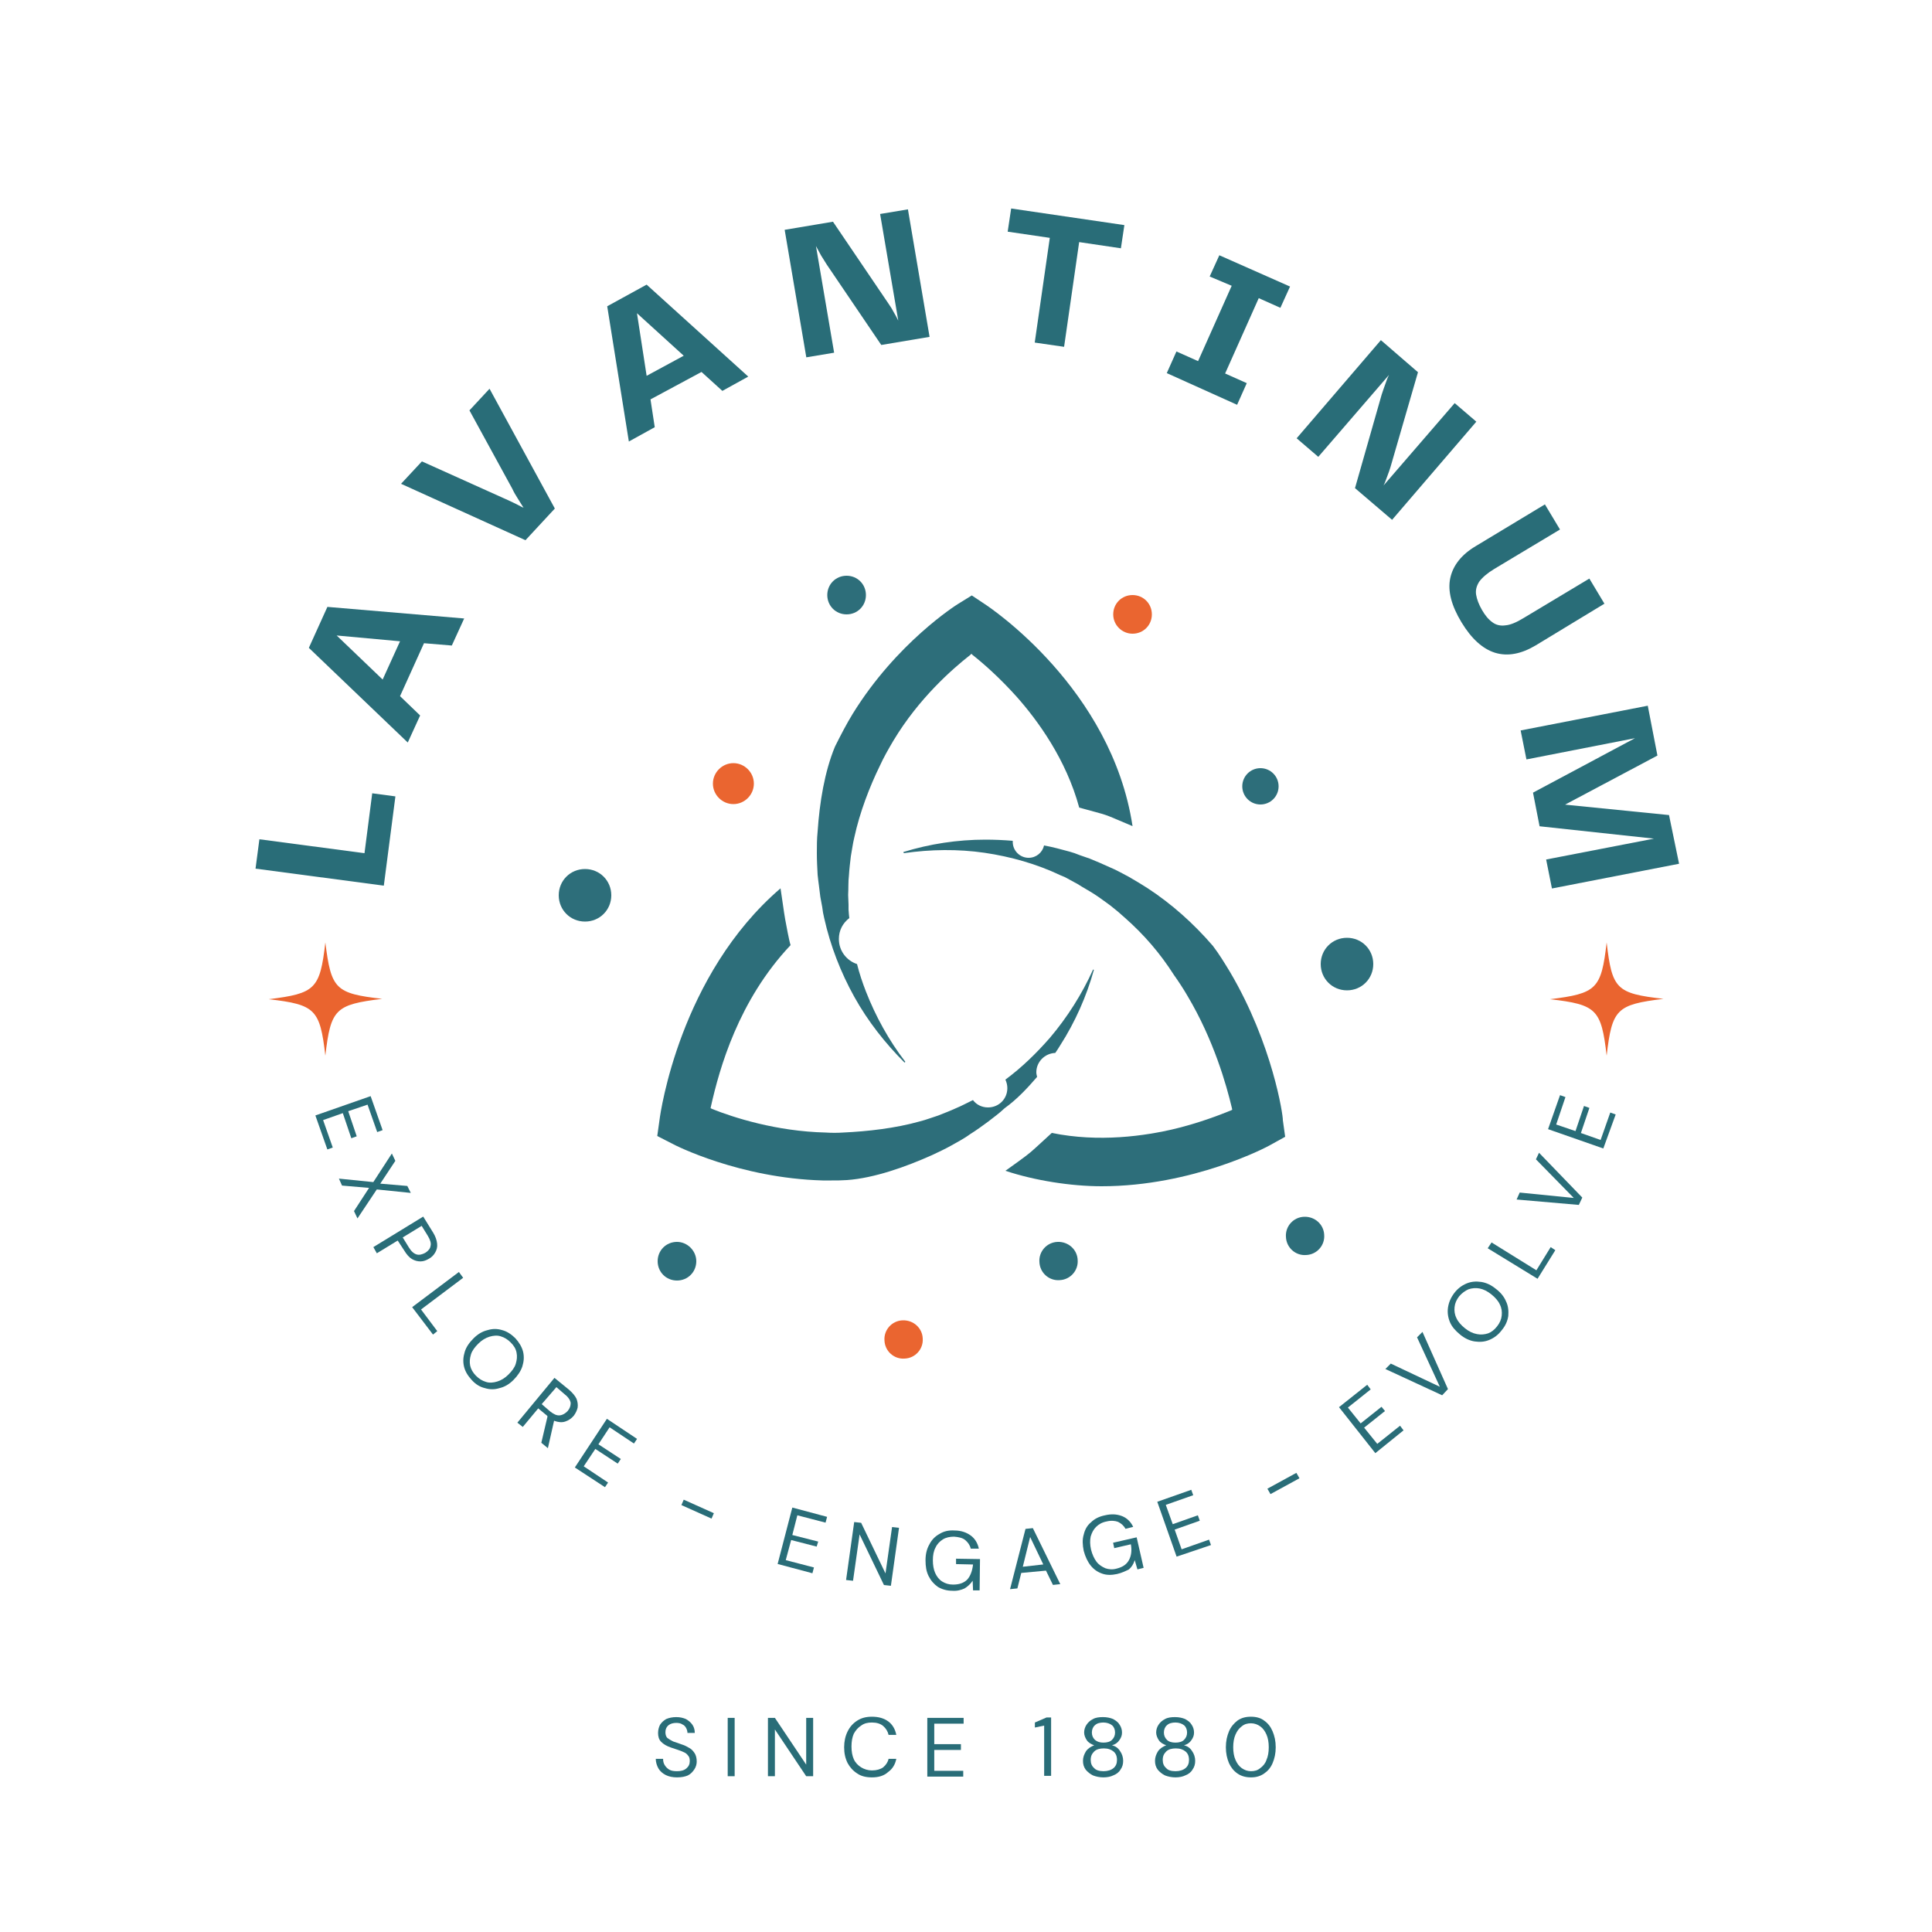 <?xml version="1.0" encoding="utf-8"?>
<!-- Generator: Adobe Illustrator 29.5.1, SVG Export Plug-In . SVG Version: 9.03 Build 0)  -->
<svg version="1.0" id="Ebene_1" xmlns="http://www.w3.org/2000/svg" xmlns:xlink="http://www.w3.org/1999/xlink" x="0px" y="0px"
	 viewBox="0 0 500 500" style="enable-background:new 0 0 500 500;" xml:space="preserve">
<style type="text/css">
	.st0{fill:#EA642F;}
	.st1{fill:#296D78;}
	.st2{fill:#EA6530;}
	.st3{fill:#2D6E7A;}
</style>
<g>
	<g>
		<path class="st0" d="M84.2,243.9c-1.4,12.1-2.6,13.2-14.7,14.7c0,0,0.1,0,0.1,0c12,1.4,13.2,2.6,14.6,14.6
			c1.4-12.1,2.6-13.2,14.7-14.7C86.8,257.1,85.7,256,84.2,243.9z"/>
	</g>
</g>
<g>
	<g>
		<path class="st0" d="M415.8,243.9c-1.4,12.1-2.6,13.2-14.7,14.7c0,0,0.1,0,0.1,0c12,1.4,13.2,2.6,14.6,14.6
			c1.4-12.1,2.6-13.2,14.7-14.7C418.3,257.1,417.2,256,415.8,243.9z"/>
	</g>
</g>
<g>
	<g transform="translate(74.231, 174.105)">
		<g>
			<path class="st1" d="M20.1,46.7l2-15.5l6,0.8l-3,23.1l-33.2-4.4l1-7.6L20.1,46.7z"/>
		</g>
	</g>
</g>
<g>
	<g transform="translate(78.73, 145.163)">
		<g>
			<path class="st1" d="M38.2,21.9L31,21.3L24.8,35l5.2,5l-3.2,7L1.2,22.5L6,11.9l35.4,3L38.2,21.9z M20.3,30.7l4.5-9.9L8.4,19.3
				L20.3,30.7z"/>
		</g>
	</g>
</g>
<g>
	<g transform="translate(95.392, 111.907)">
		<g>
			<path class="st1" d="M26.1-5.7l5.2-5.6l16.9,31l-7.6,8.2L8.4,13.3l5.4-5.8L34.9,17c0.9,0.4,1.8,0.8,2.6,1.2
				c0.9,0.4,1.7,0.9,2.6,1.3c-0.5-0.8-1-1.6-1.5-2.4c-0.5-0.8-1-1.6-1.4-2.5L26.1-5.7z"/>
		</g>
	</g>
</g>
<g>
	<g transform="translate(121.048, 86.262)">
		<g>
			<path class="st1" d="M65.9,14.9L60.5,10l-13.2,7.1l1.1,7.2L41.7,28L36.1-7l10.2-5.6l26.3,23.8L65.9,14.9z M46.3,11l9.6-5.2
				l-12.1-11L46.3,11z"/>
		</g>
	</g>
</g>
<g>
	<g transform="translate(154.372, 69.778)">
		<g>
			<path class="st1" d="M73.4-14.4l7.2-1.2l5.6,33l-12.5,2.1L59.6-1.3c-0.5-0.8-1-1.6-1.5-2.4c-0.4-0.8-0.9-1.6-1.3-2.4l4.7,27.6
				l-7.2,1.2l-5.6-33l12.5-2.1L75.5,8.7c0.4,0.6,0.9,1.3,1.3,2.1c0.5,0.8,0.9,1.6,1.3,2.4L73.4-14.4z"/>
		</g>
	</g>
</g>
<g>
	<g transform="translate(191.387, 65.157)">
		<g>
			<path class="st1" d="M99.6-6.9l-0.9,6L87.9-2.5l-3.9,27.1l-7.6-1.1l3.9-27.1L69.4-5.2l0.9-6L99.6-6.9z"/>
		</g>
	</g>
</g>
<g>
	<g transform="translate(224.462, 71.56)">
		<g>
			<path class="st1" d="M106.9,8.1l-5.6-2.5l-8.7,19.5l5.6,2.5l-2.5,5.6L77.5,25l2.5-5.6l5.6,2.5l8.7-19.5L88.6,0l2.5-5.5l18.3,8.1
				L106.9,8.1z"/>
		</g>
	</g>
</g>
<g>
	<g transform="translate(250.071, 83.63)">
		<g>
			<path class="st1" d="M126.4,20.7l5.6,4.8l-21.8,25.4l-9.6-8.2l6.9-24.2c0.3-0.9,0.6-1.8,0.9-2.6c0.3-0.9,0.6-1.7,1-2.5L91.1,34.6
				l-5.6-4.8l21.8-25.4l9.6,8.3l-7.1,24.5c-0.2,0.7-0.5,1.5-0.8,2.3c-0.3,0.8-0.6,1.7-1,2.5L126.4,20.7z"/>
		</g>
	</g>
</g>
<g>
	<g transform="translate(277.323, 109.034)">
		<g>
			<path class="st1" d="M104.6,32.3l17.9-10.8l3.9,6.5l-17,10.2c-1.8,1.1-3.1,2.2-3.9,3.3c-0.7,1.1-1,2.2-0.8,3.4
				c0.2,1.2,0.7,2.5,1.5,3.9c0.8,1.4,1.7,2.5,2.7,3.2c0.9,0.7,2.1,1,3.4,0.8c1.3-0.1,2.9-0.8,4.7-1.9l17-10.2l3.9,6.5L120.1,58
				c-3.7,2.2-7.2,2.9-10.5,1.9c-3.2-1-6.1-3.6-8.7-7.9c-2.6-4.3-3.6-8.1-2.9-11.4C98.7,37.3,100.9,34.5,104.6,32.3z"/>
		</g>
	</g>
</g>
<g>
	<g transform="translate(294.841, 139.538)">
		<g>
			<path class="st1" d="M139.7,84l-32.9,6.4l-1.5-7.5l27.9-5.4l-29.6-3.2l-1.7-8.7l26.4-14.1l-28.1,5.5l-1.5-7.5l32.9-6.4l2.5,12.9
				l-23.9,12.7l26.9,2.7L139.7,84z"/>
		</g>
	</g>
</g>
<g>
	<g transform="translate(60.82, 215.379)">
		<g>
			<path class="st1" d="M20.8,73.3l14.3-5l3.1,8.8l-1.4,0.5l-2.5-7.1l-5,1.7l2.2,6.5l-1.4,0.5l-2.2-6.5l-5.1,1.8l2.5,7.1l-1.4,0.5
				L20.8,73.3z"/>
		</g>
	</g>
</g>
<g>
	<g transform="translate(65.514, 228.226)">
		<g>
			<path class="st1" d="M22.2,76.8l8.9,0.9l4.8-7.4l0.9,1.9l-3.9,5.9l7,0.6l0.9,1.8l-8.8-0.9L27,87.1l-0.9-1.9l3.9-6l-7-0.6
				L22.2,76.8z"/>
		</g>
	</g>
</g>
<g>
	<g transform="translate(71.827, 241.051)">
		<g>
			<path class="st1" d="M24.8,81.7l12.9-7.9l2.6,4.2c0.6,1,0.9,1.9,1,2.8c0.1,0.9-0.1,1.6-0.5,2.3c-0.4,0.7-0.9,1.2-1.6,1.6
				c-0.7,0.4-1.4,0.7-2.2,0.7c-0.8,0-1.5-0.2-2.2-0.6c-0.7-0.4-1.4-1.2-2-2.2L31.1,80l-5.4,3.3L24.8,81.7z M32.4,79.2l1.6,2.6
				c0.6,1,1.3,1.6,2,1.8c0.7,0.2,1.4,0,2.2-0.4c0.8-0.5,1.3-1.1,1.4-1.8c0.2-0.7-0.1-1.6-0.7-2.6l-1.6-2.6L32.4,79.2z"/>
		</g>
	</g>
</g>
<g>
	<g transform="translate(79.265, 252.789)">
		<g>
			<path class="st1" d="M27.4,85.5l12.1-9.1l1.1,1.5l-10.9,8.2l4.2,5.6l-1.1,0.9L27.4,85.5z"/>
		</g>
	</g>
</g>
<g>
	<g transform="translate(87.28, 263.139)">
		<g>
			<path class="st1" d="M34.8,94c-1-1.1-1.7-2.2-2-3.5c-0.3-1.3-0.2-2.5,0.2-3.8c0.4-1.3,1.2-2.4,2.3-3.5c1.1-1.1,2.3-1.8,3.6-2.1
				c1.3-0.4,2.5-0.4,3.8,0c1.2,0.3,2.4,1.1,3.4,2.1c1,1.1,1.7,2.3,2,3.5c0.3,1.3,0.2,2.5-0.2,3.8c-0.4,1.2-1.2,2.4-2.3,3.5
				c-1.1,1.1-2.3,1.8-3.6,2.1c-1.3,0.4-2.5,0.4-3.8,0C36.9,95.8,35.8,95.1,34.8,94z M35.9,92.9c0.8,0.8,1.6,1.3,2.6,1.6
				c0.9,0.3,1.9,0.2,2.9-0.1c1-0.3,2-0.9,2.9-1.8c0.9-0.9,1.6-1.8,1.9-2.8c0.3-1,0.4-1.9,0.2-2.9c-0.2-1-0.7-1.8-1.5-2.6
				c-0.8-0.8-1.6-1.3-2.6-1.6c-0.9-0.3-1.9-0.2-2.9,0.1c-1,0.3-2,0.9-2.9,1.8c-0.9,0.9-1.6,1.8-1.9,2.8c-0.3,1-0.4,1.9-0.2,2.9
				C34.6,91.2,35.1,92.1,35.9,92.9z"/>
		</g>
	</g>
</g>
<g>
	<g transform="translate(99.494, 275.388)">
		<g>
			<path class="st1" d="M34.4,92.8L44,81.2l3.8,3.1c0.9,0.8,1.5,1.5,1.9,2.3c0.3,0.8,0.4,1.5,0.3,2.3c-0.2,0.8-0.5,1.4-1,2.1
				c-0.6,0.7-1.3,1.2-2.2,1.5c-0.9,0.3-1.8,0.2-2.9-0.2l-1.6,7.1l-1.7-1.4l1.6-6.8L42.1,91l-2.3-1.9l-4,4.8L34.4,92.8z M40.7,88
				l2.2,1.9c0.9,0.7,1.7,1.1,2.5,1c0.8-0.1,1.4-0.5,2-1.1c0.6-0.7,0.8-1.4,0.8-2.1c-0.1-0.7-0.6-1.5-1.5-2.2l-2.2-1.9L40.7,88z"/>
		</g>
	</g>
</g>
<g>
	<g transform="translate(110.568, 284.183)">
		<g>
			<path class="st1" d="M38.2,95.6L46.5,83l7.8,5.2l-0.8,1.2l-6.3-4.2l-2.9,4.4l5.8,3.8l-0.8,1.2l-5.8-3.8l-3,4.5l6.3,4.2l-0.8,1.2
				L38.2,95.6z"/>
		</g>
	</g>
</g>
<g>
	<g transform="translate(122.048, 291.423)">
	</g>
</g>
<g>
	<g transform="translate(129.747, 295.513)">
		<g>
			<path class="st1" d="M46.6,94l0.6-1.4l7.8,3.5l-0.6,1.4L46.6,94z"/>
		</g>
	</g>
</g>
<g>
	<g transform="translate(141.483, 300.449)">
	</g>
</g>
<g>
	<g transform="translate(149.751, 303.259)">
		<g>
			<path class="st1" d="M51.5,101.5l3.8-14.6l9,2.4l-0.4,1.5l-7.3-1.9l-1.3,5.1l6.7,1.7L61.6,97L55,95.3l-1.4,5.2l7.3,1.9l-0.4,1.5
				L51.5,101.5z"/>
		</g>
	</g>
</g>
<g>
	<g transform="translate(163.064, 306.502)">
		<g>
			<path class="st1" d="M55.9,102.4l2.1-15l1.8,0.2l6.3,13.1l1.7-12l1.8,0.2l-2.1,15l-1.8-0.2l-6.3-13.1l-1.7,12L55.9,102.4z"/>
		</g>
	</g>
</g>
<g>
	<g transform="translate(178.724, 308.488)">
		<g>
			<path class="st1" d="M67.7,103.2c-1.4,0-2.7-0.4-3.7-1c-1-0.7-1.8-1.6-2.4-2.8c-0.6-1.2-0.8-2.5-0.8-4.1c0-1.5,0.3-2.9,1-4.1
				c0.6-1.2,1.5-2.1,2.6-2.7c1.1-0.7,2.4-1,3.9-0.9c1.7,0,3.1,0.5,4.2,1.3c1.1,0.8,1.8,2,2.1,3.4l-2.1,0c-0.2-0.9-0.7-1.6-1.4-2.2
				s-1.7-0.8-2.9-0.9c-1.1,0-2.1,0.2-2.9,0.7c-0.8,0.5-1.5,1.2-1.9,2.1c-0.5,0.9-0.7,2-0.7,3.3c0,1.3,0.2,2.4,0.6,3.3
				c0.4,0.9,1,1.7,1.8,2.2c0.8,0.5,1.7,0.8,2.8,0.8c1.6,0,2.8-0.4,3.7-1.3c0.8-0.9,1.3-2.2,1.5-3.9l-4.4-0.1l0-1.4l6.2,0.1l-0.1,8.1
				l-1.7,0l-0.1-2.5c-0.6,0.9-1.3,1.5-2.1,2C70,103,69,103.3,67.7,103.2z"/>
		</g>
	</g>
</g>
<g>
	<g transform="translate(195.6, 308.476)">
		<g>
			<path class="st1" d="M65.8,102.8l4-15.6l1.9-0.2l7.1,14.5l-1.9,0.2l-1.8-3.7l-6.4,0.6l-1,4L65.8,102.8z M69.1,97l5.3-0.6L71,89.3
				L69.1,97z"/>
		</g>
	</g>
</g>
<g>
	<g transform="translate(210.866, 306.659)">
		<g>
			<path class="st1" d="M78.2,100.7c-1.4,0.3-2.7,0.3-3.8-0.1c-1.2-0.4-2.2-1.1-3-2.1c-0.8-1-1.4-2.3-1.8-3.8
				c-0.3-1.5-0.4-2.9,0-4.2c0.3-1.3,0.9-2.4,1.9-3.2c0.9-0.9,2.1-1.5,3.6-1.8c1.7-0.4,3.1-0.3,4.4,0.2c1.3,0.5,2.3,1.5,2.9,2.8
				l-2,0.5c-0.4-0.8-1.1-1.4-1.9-1.8c-0.8-0.3-1.8-0.4-3-0.1c-1.1,0.2-2,0.7-2.7,1.4c-0.7,0.7-1.1,1.5-1.4,2.5
				c-0.2,1-0.2,2.1,0.1,3.4c0.3,1.2,0.8,2.3,1.4,3.1c0.6,0.8,1.4,1.3,2.3,1.7c0.9,0.3,1.8,0.4,2.9,0.1c1.6-0.4,2.6-1.1,3.2-2.2
				c0.6-1.1,0.8-2.5,0.5-4.1l-4.3,1l-0.3-1.4l6.1-1.4l1.8,7.9l-1.6,0.4l-0.7-2.4c-0.3,1-0.8,1.8-1.5,2.4
				C80.5,99.9,79.5,100.4,78.2,100.7z"/>
		</g>
	</g>
</g>
<g>
	<g transform="translate(227.203, 302.558)">
		<g>
			<path class="st1" d="M77.3,100.3l-5-14.2l8.8-3.1l0.5,1.4l-7.1,2.5l1.8,5l6.5-2.3l0.5,1.4l-6.5,2.3l1.8,5.1l7.1-2.5l0.5,1.4
				L77.3,100.3z"/>
		</g>
	</g>
</g>
<g>
	<g transform="translate(239.897, 297.753)">
	</g>
</g>
<g>
	<g transform="translate(247.799, 294.073)">
		<g>
			<path class="st1" d="M81,92.6l-0.8-1.4l7.5-4.1l0.8,1.4L81,92.6z"/>
		</g>
	</g>
</g>
<g>
	<g transform="translate(258.809, 287.678)">
	</g>
</g>
<g>
	<g transform="translate(266.034, 282.774)">
		<g>
			<path class="st1" d="M89.9,93.3l-9.4-11.9l7.3-5.8l0.9,1.2l-5.9,4.7l3.3,4.1l5.4-4.3l0.9,1.1l-5.4,4.3l3.4,4.2l5.9-4.7l0.9,1.2
				L89.9,93.3z"/>
		</g>
	</g>
</g>
<g>
	<g transform="translate(276.631, 274.096)">
		<g>
			<path class="st1" d="M96.6,87l-14.7-6.8l1.4-1.4l12.7,6l-5.9-12.8l1.4-1.4l6.6,14.8L96.6,87z"/>
		</g>
	</g>
</g>
<g>
	<g transform="translate(287.443, 263.064)">
		<g>
			<path class="st1" d="M101.2,81.2c-0.9,1.2-2,2-3.2,2.5c-1.2,0.5-2.4,0.6-3.8,0.4c-1.3-0.2-2.6-0.8-3.8-1.8c-1.2-1-2.1-2-2.6-3.2
				c-0.5-1.2-0.7-2.5-0.5-3.8c0.2-1.3,0.7-2.5,1.6-3.7c0.9-1.2,2-2,3.2-2.5c1.2-0.5,2.4-0.6,3.8-0.4c1.3,0.2,2.6,0.8,3.8,1.8
				c1.2,0.9,2.1,2,2.6,3.2c0.6,1.2,0.7,2.5,0.6,3.8C102.7,78.8,102.2,80,101.2,81.2z M100,80.2c0.7-0.9,1.1-1.8,1.2-2.8
				c0.1-1,0-1.9-0.5-2.9c-0.4-0.9-1.2-1.8-2.2-2.6c-1-0.8-2-1.3-3-1.5c-1-0.2-2-0.1-2.9,0.2c-0.9,0.4-1.7,1-2.4,1.8
				c-0.7,0.9-1.1,1.8-1.2,2.8c-0.1,1,0,1.9,0.5,2.9c0.4,0.9,1.2,1.8,2.2,2.6c1,0.8,2,1.3,3.1,1.5c1,0.2,2,0.1,2.9-0.2
				C98.5,81.7,99.3,81.1,100,80.2z"/>
		</g>
	</g>
</g>
<g>
	<g transform="translate(297.816, 249.248)">
		<g>
			<path class="st1" d="M100.1,81.7l-12.9-7.9l1-1.5l11.6,7.2l3.7-6l1.2,0.8L100.1,81.7z"/>
		</g>
	</g>
</g>
<g>
	<g transform="translate(304.497, 238.032)">
		<g>
			<path class="st1" d="M104.1,73.8L88,72.4l0.8-1.8l14,1.4L93,62l0.8-1.7l11.2,11.6L104.1,73.8z"/>
		</g>
	</g>
</g>
<g>
	<g transform="translate(310.837, 224.025)">
		<g>
			<path class="st1" d="M104.1,73.2l-14.3-5l3.1-8.8l1.4,0.5L91.9,67l5,1.7l2.2-6.5l1.4,0.5l-2.2,6.5l5.1,1.8l2.5-7.1l1.4,0.5
				L104.1,73.2z"/>
		</g>
	</g>
</g>
<g>
	<g transform="translate(126.609, 344.784)">
		<g>
			<path class="st1" d="M48.6,115.2c-1.1,0-2.1-0.2-2.9-0.6c-0.8-0.4-1.5-1-1.9-1.7c-0.4-0.7-0.7-1.6-0.7-2.5h1.9
				c0,0.6,0.1,1.1,0.4,1.6c0.3,0.5,0.7,0.9,1.2,1.2c0.5,0.3,1.2,0.4,2,0.4c1,0,1.8-0.2,2.4-0.7c0.6-0.5,0.9-1.1,0.9-1.9
				c0-0.6-0.1-1.1-0.4-1.4c-0.3-0.4-0.6-0.7-1.1-0.9c-0.4-0.2-0.9-0.4-1.5-0.6c-0.6-0.2-1.2-0.4-1.8-0.6c-1.2-0.4-2-0.9-2.6-1.5
				c-0.6-0.6-0.8-1.4-0.8-2.3c0-0.8,0.2-1.5,0.5-2.1c0.4-0.6,0.9-1.1,1.6-1.5c0.7-0.3,1.6-0.5,2.6-0.5c1,0,1.8,0.2,2.5,0.5
				c0.7,0.4,1.3,0.9,1.7,1.5c0.4,0.6,0.6,1.3,0.6,2.1h-1.9c0-0.4-0.1-0.8-0.3-1.2c-0.2-0.4-0.5-0.8-1-1c-0.4-0.3-1-0.4-1.6-0.4
				c-0.8,0-1.5,0.2-2,0.6c-0.5,0.4-0.8,1-0.8,1.8c0,0.7,0.2,1.2,0.5,1.5c0.4,0.3,0.9,0.6,1.5,0.9c0.7,0.2,1.4,0.5,2.3,0.8
				c0.7,0.2,1.4,0.6,1.9,0.9c0.6,0.3,1,0.8,1.4,1.4c0.3,0.5,0.5,1.2,0.5,2.1c0,0.7-0.2,1.4-0.6,2c-0.4,0.6-0.9,1.2-1.7,1.6
				C50.7,115,49.8,115.2,48.6,115.2z"/>
		</g>
	</g>
</g>
<g>
	<g transform="translate(140.029, 344.784)">
		<g>
			<path class="st1" d="M48.3,114.9V99.8h1.8v15.1H48.3z"/>
		</g>
	</g>
</g>
<g>
	<g transform="translate(147.843, 344.784)">
		<g>
			<path class="st1" d="M50.9,114.9V99.8h1.8l8.1,12.1V99.8h1.8v15.1h-1.8l-8.1-12.1v12.1H50.9z"/>
		</g>
	</g>
</g>
<g>
	<g transform="translate(163.063, 344.784)">
		<g>
			<path class="st1" d="M62.6,115.2c-1.5,0-2.8-0.3-3.8-1c-1.1-0.7-1.9-1.6-2.5-2.7c-0.6-1.2-0.9-2.5-0.9-4.1c0-1.5,0.3-2.9,0.9-4.1
				c0.6-1.2,1.4-2.1,2.5-2.8c1.1-0.7,2.3-1,3.8-1c1.7,0,3.1,0.4,4.2,1.2c1.1,0.8,1.8,2,2.1,3.5h-2c-0.2-0.9-0.7-1.7-1.4-2.3
				c-0.7-0.6-1.7-0.9-2.9-0.9c-1.1,0-2,0.2-2.8,0.8c-0.8,0.5-1.4,1.2-1.9,2.1c-0.4,0.9-0.6,2-0.6,3.3c0,1.3,0.2,2.4,0.6,3.3
				c0.4,0.9,1.1,1.6,1.9,2.1c0.8,0.5,1.8,0.8,2.8,0.8c1.2,0,2.2-0.3,2.9-0.8c0.7-0.6,1.2-1.3,1.4-2.2h2c-0.3,1.5-1,2.6-2.1,3.4
				C65.7,114.8,64.3,115.2,62.6,115.2z"/>
		</g>
	</g>
</g>
<g>
	<g transform="translate(178.785, 344.784)">
		<g>
			<path class="st1" d="M61.2,114.9V99.8h9.4v1.5H63v5.3h6.9v1.5H63v5.4h7.5v1.5H61.2z"/>
		</g>
	</g>
</g>
<g>
	<g transform="translate(191.979, 344.784)">
	</g>
</g>
<g>
	<g transform="translate(200.327, 344.784)">
		<g>
			<path class="st1" d="M69.9,114.9v-13.1l-2.4,0.5v-1.3l3-1.3h1.2v15.1H69.9z"/>
		</g>
	</g>
</g>
<g>
	<g transform="translate(209.275, 344.784)">
		<g>
			<path class="st1" d="M76.3,115.2c-1,0-1.9-0.2-2.7-0.5c-0.8-0.4-1.4-0.9-1.9-1.5c-0.5-0.7-0.7-1.4-0.7-2.3c0-0.9,0.3-1.7,0.8-2.5
				c0.5-0.7,1.3-1.2,2.1-1.5c-0.8-0.3-1.5-0.7-1.9-1.3c-0.4-0.6-0.7-1.3-0.7-2c0-0.7,0.2-1.4,0.6-2c0.4-0.6,0.9-1.1,1.7-1.5
				c0.7-0.4,1.6-0.5,2.6-0.5c1,0,1.9,0.2,2.6,0.5c0.7,0.4,1.3,0.8,1.7,1.5c0.4,0.6,0.6,1.3,0.6,2c0,0.7-0.2,1.3-0.7,2
				c-0.4,0.6-1.1,1.1-1.9,1.3c0.9,0.2,1.6,0.7,2.1,1.5c0.5,0.7,0.8,1.6,0.8,2.5c0,0.9-0.2,1.6-0.7,2.3c-0.4,0.7-1.1,1.2-1.9,1.5
				C78.2,115,77.3,115.2,76.3,115.2z M76.3,106.2c0.9,0,1.7-0.2,2.2-0.7c0.5-0.5,0.8-1.1,0.8-1.9c0-0.8-0.3-1.5-0.8-1.9
				c-0.5-0.4-1.3-0.7-2.2-0.7c-0.9,0-1.7,0.2-2.2,0.7c-0.5,0.4-0.8,1.1-0.8,1.9c0,0.8,0.3,1.4,0.8,1.9
				C74.7,106,75.4,106.2,76.3,106.2z M76.3,113.6c1.1,0,2-0.3,2.6-0.8c0.6-0.5,0.9-1.2,0.9-2.1c0-1-0.3-1.7-0.9-2.2
				c-0.6-0.5-1.4-0.8-2.5-0.8c-1,0-1.9,0.2-2.5,0.8s-0.9,1.2-0.9,2.2c0,0.9,0.3,1.6,0.9,2.1C74.3,113.3,75.2,113.6,76.3,113.6z"/>
		</g>
	</g>
</g>
<g>
	<g transform="translate(223.214, 344.784)">
		<g>
			<path class="st1" d="M81,115.2c-1,0-1.9-0.2-2.7-0.5c-0.8-0.4-1.4-0.9-1.9-1.5c-0.5-0.7-0.7-1.4-0.7-2.3c0-0.9,0.3-1.7,0.8-2.5
				c0.5-0.7,1.3-1.2,2.1-1.5c-0.8-0.3-1.5-0.7-1.9-1.3c-0.4-0.6-0.7-1.3-0.7-2c0-0.7,0.2-1.4,0.6-2c0.4-0.6,0.9-1.1,1.7-1.5
				c0.7-0.4,1.6-0.5,2.6-0.5c1,0,1.9,0.2,2.6,0.5c0.7,0.4,1.3,0.8,1.7,1.5c0.4,0.6,0.6,1.3,0.6,2c0,0.7-0.2,1.3-0.7,2
				c-0.4,0.6-1.1,1.1-1.9,1.3c0.9,0.2,1.6,0.7,2.1,1.5c0.5,0.7,0.8,1.6,0.8,2.5c0,0.9-0.2,1.6-0.7,2.3c-0.4,0.7-1.1,1.2-1.9,1.5
				C82.9,115,82,115.2,81,115.2z M81,106.2c0.9,0,1.7-0.2,2.2-0.7c0.5-0.5,0.8-1.1,0.8-1.9c0-0.8-0.3-1.5-0.8-1.9
				c-0.5-0.4-1.3-0.7-2.2-0.7c-0.9,0-1.7,0.2-2.2,0.7c-0.5,0.4-0.8,1.1-0.8,1.9c0,0.8,0.3,1.4,0.8,1.9C79.3,106,80.1,106.2,81,106.2
				z M81,113.6c1.1,0,2-0.3,2.6-0.8c0.6-0.5,0.9-1.2,0.9-2.1c0-1-0.3-1.7-0.9-2.2c-0.6-0.5-1.4-0.8-2.5-0.8c-1,0-1.9,0.2-2.5,0.8
				s-0.9,1.2-0.9,2.2c0,0.9,0.3,1.6,0.9,2.1C79,113.3,79.8,113.6,81,113.6z"/>
		</g>
	</g>
</g>
<g>
	<g transform="translate(237.154, 344.784)">
		<g>
			<path class="st1" d="M86.6,115.2c-1.3,0-2.5-0.3-3.5-1c-1-0.7-1.7-1.6-2.2-2.7c-0.5-1.2-0.8-2.5-0.8-4.1c0-1.6,0.3-2.9,0.8-4.1
				c0.5-1.2,1.3-2.1,2.2-2.8c1-0.7,2.1-1,3.5-1c1.3,0,2.5,0.3,3.4,1c1,0.7,1.7,1.6,2.2,2.8c0.5,1.2,0.8,2.5,0.8,4.1
				c0,1.6-0.3,2.9-0.8,4.1c-0.5,1.2-1.3,2.1-2.2,2.7C89,114.9,87.9,115.2,86.6,115.2z M86.6,113.6c0.9,0,1.7-0.2,2.4-0.8
				c0.7-0.5,1.3-1.2,1.6-2.1c0.4-0.9,0.6-2,0.6-3.3c0-1.3-0.2-2.4-0.6-3.3c-0.4-0.9-0.9-1.6-1.6-2.1c-0.7-0.5-1.5-0.8-2.4-0.8
				c-0.9,0-1.7,0.2-2.4,0.8c-0.7,0.5-1.2,1.2-1.6,2.1c-0.4,0.9-0.6,2-0.6,3.3c0,1.3,0.2,2.4,0.6,3.3c0.4,0.9,0.9,1.6,1.6,2.1
				C84.9,113.3,85.7,113.6,86.6,113.6z"/>
		</g>
	</g>
</g>
<g>
	<path class="st2" d="M293.1,164c2.8,0,5-2.2,5-5c0-2.8-2.2-5-5-5c-2.8,0-5,2.2-5,5C288.1,161.8,290.4,164,293.1,164"/>
	<path class="st2" d="M233.6,341.7c-2.8,0.1-4.9,2.5-4.7,5.2c0.1,2.8,2.5,4.9,5.2,4.7c2.8-0.1,4.9-2.5,4.7-5.2
		C238.7,343.7,236.4,341.6,233.6,341.7"/>
	<path class="st2" d="M189.8,208.1c2.9,0,5.3-2.4,5.3-5.3c0-2.9-2.4-5.3-5.3-5.3c-2.9,0-5.3,2.4-5.3,5.3
		C184.5,205.7,186.9,208.1,189.8,208.1"/>
	<path class="st3" d="M318.3,251.5c-1.4-2.3-2.8-4.6-4.4-6.7c-5-5.8-10.7-10.9-17-15c-1.6-1-3.2-2-4.8-2.9c-1.7-0.9-3.3-1.8-5-2.5
		c-1.7-0.8-3.4-1.5-5.1-2.2l-2.6-0.9l-1.3-0.5l-1.3-0.4c-2.2-0.6-4.4-1.2-6.6-1.6c-0.4,1.8-2,3.2-4,3.2c-2.2,0-4.1-1.8-4.1-4.1
		c0-0.1,0-0.2,0-0.3c-2.4-0.2-4.7-0.3-7.1-0.3c-7.2,0-14.4,1.1-21.2,3.2l0.1,0.3c7-1,14-1.1,20.9-0.1c6.8,1,13.5,2.9,19.6,5.8
		l1.2,0.5l1.1,0.6l2.2,1.2c1.4,0.9,2.9,1.7,4.3,2.6c1.4,0.9,2.7,1.9,4.1,2.9c1.3,1,2.6,2.1,3.8,3.2c5,4.4,9.2,9.3,12.7,14.8
		c1.2,1.7,2.4,3.5,3.5,5.4c6.8,11.4,10.1,23.1,11.5,29l0.1,0.5l-0.4,0.2c-3.2,1.3-8.2,3.2-14.3,4.7c-7.9,1.9-19.8,3.6-32,1.1
		c-0.9,0.8-4.2,3.9-5.5,5c-1.3,1.1-4.8,3.6-6.5,4.8c7.5,2.5,16.9,4,24.9,4c23.6,0,42.9-10.2,43.7-10.7l3.8-2.1l-0.6-4.3
		C332.1,288.9,329.4,270.3,318.3,251.5"/>
	<path class="st3" d="M268.4,278.7c-0.1-0.4-0.2-0.8-0.2-1.2c0-2.7,2.2-4.9,4.9-5c0.4-0.6,0.9-1.3,1.3-2c3.9-6.1,6.8-12.7,8.7-19.5
		l-0.2-0.1c-2.9,6.4-6.7,12.4-11.2,17.7c-3.5,4-7.3,7.7-11.5,10.8c0.3,0.7,0.5,1.4,0.5,2.2c0,2.8-2.2,5-5,5c-1.6,0-3-0.7-3.9-1.9
		c-1.5,0.7-2.9,1.5-4.4,2.1c-1.5,0.7-3.1,1.3-4.6,1.9c-1.6,0.5-3.1,1.1-4.7,1.5c-6.4,1.8-13.5,2.6-19.9,2.9c-1.5,0.1-3,0.1-4.5,0
		c-12.8-0.3-23.9-3.9-29.4-6.1l-0.4-0.2l0.1-0.5c2.2-9.8,7.1-27.4,20.6-41.7c-0.4-1.2-1.1-5.1-1.4-6.7c-0.3-1.6-0.9-6.2-1.2-8
		c-26.1,22.4-31.1,58.2-31.3,59.8l-0.6,4.3l3.9,2c0.7,0.4,17.4,8.9,38.9,9.5c0.8,0,1.6,0,2.3,0c1.3,0,2.6,0,4-0.1
		c7-0.5,15.2-3.4,22.1-6.5c1.7-0.8,3.4-1.6,5-2.5c1.6-0.9,3.3-1.8,4.8-2.9c1.6-1,3.1-2.1,4.6-3.2l2.2-1.7l1.1-0.9l1-0.9
		C263.2,284.5,265.9,281.6,268.4,278.7"/>
	<path class="st3" d="M212.3,232.1l0.5,2.7l0.2,1.4l0.3,1.4c1.6,7.2,4.3,14.1,7.8,20.4c3.5,6.3,8,12,13,17l0.2-0.2
		c-4.3-5.6-7.7-11.8-10.2-18.2c-0.9-2.3-1.7-4.7-2.3-7.1c-2.7-0.9-4.7-3.4-4.7-6.5c0-2.2,1-4.1,2.7-5.4c0-0.3-0.1-0.6-0.1-0.9
		l-0.1-1.3l0-1.3l-0.1-2.5c0.1-1.7,0-3.4,0.2-5c0.1-1.7,0.3-3.3,0.5-5c0.3-1.6,0.5-3.3,0.9-4.9c1.4-6.5,4-13.2,6.6-18.5
		c1-2.2,2.2-4.3,3.5-6.5c6.6-11,15.3-18.6,19.9-22.2l0.3-0.3l0.3,0.3c2.8,2.2,7,5.9,11.4,10.8c5.5,6.2,12.8,16.2,16.2,28.7l5.1,1.4
		c1.2,0.3,2.3,0.7,3.5,1.2l5.2,2.2c-5.4-35.6-36.9-56.6-38.3-57.5l-3.3-2.2l-3.4,2.1c-0.7,0.4-16.1,10.2-27.4,28.5
		c-1.6,2.6-3.1,5.5-4.6,8.5c-2.7,6.5-4,14.5-4.5,22c-0.2,1.9-0.2,3.8-0.2,5.6c0,1.9,0.1,3.7,0.2,5.6
		C211.8,228.4,212.1,230.2,212.3,232.1"/>
	<path class="st3" d="M151.4,224.9c-3.8,0-6.8,3-6.8,6.8c0,3.8,3,6.8,6.8,6.8c3.8,0,6.8-3,6.8-6.8
		C158.2,227.9,155.2,224.9,151.4,224.9"/>
	<path class="st3" d="M273.7,321.4c-2.8,0.1-4.9,2.5-4.7,5.2c0.1,2.8,2.5,4.9,5.2,4.7c2.8-0.1,4.9-2.5,4.7-5.2
		C278.8,323.4,276.5,321.3,273.7,321.4"/>
	<path class="st3" d="M337.5,314.9c-2.8,0.1-4.9,2.5-4.7,5.2c0.1,2.8,2.5,4.9,5.2,4.7c2.8-0.1,4.9-2.5,4.7-5.2
		C342.6,316.9,340.3,314.8,337.5,314.9"/>
	<path class="st3" d="M219.1,159c2.8,0,5-2.2,5-5c0-2.8-2.2-5-5-5c-2.8,0-5,2.2-5,5C214.1,156.8,216.3,159,219.1,159"/>
	<path class="st3" d="M175.2,321.4c-2.8,0-5,2.2-5,5c0,2.8,2.2,5,5,5c2.8,0,5-2.2,5-5C180.2,323.7,177.9,321.4,175.2,321.4"/>
	<path class="st3" d="M348.6,242.7c-3.8,0-6.8,3-6.8,6.8c0,3.8,3,6.8,6.8,6.8c3.8,0,6.8-3,6.8-6.8
		C355.4,245.7,352.4,242.7,348.6,242.7"/>
	<path class="st3" d="M326.2,208.2c2.6,0,4.7-2.1,4.7-4.7s-2.1-4.7-4.7-4.7c-2.6,0-4.7,2.1-4.7,4.7S323.6,208.2,326.2,208.2"/>
</g>
</svg>
